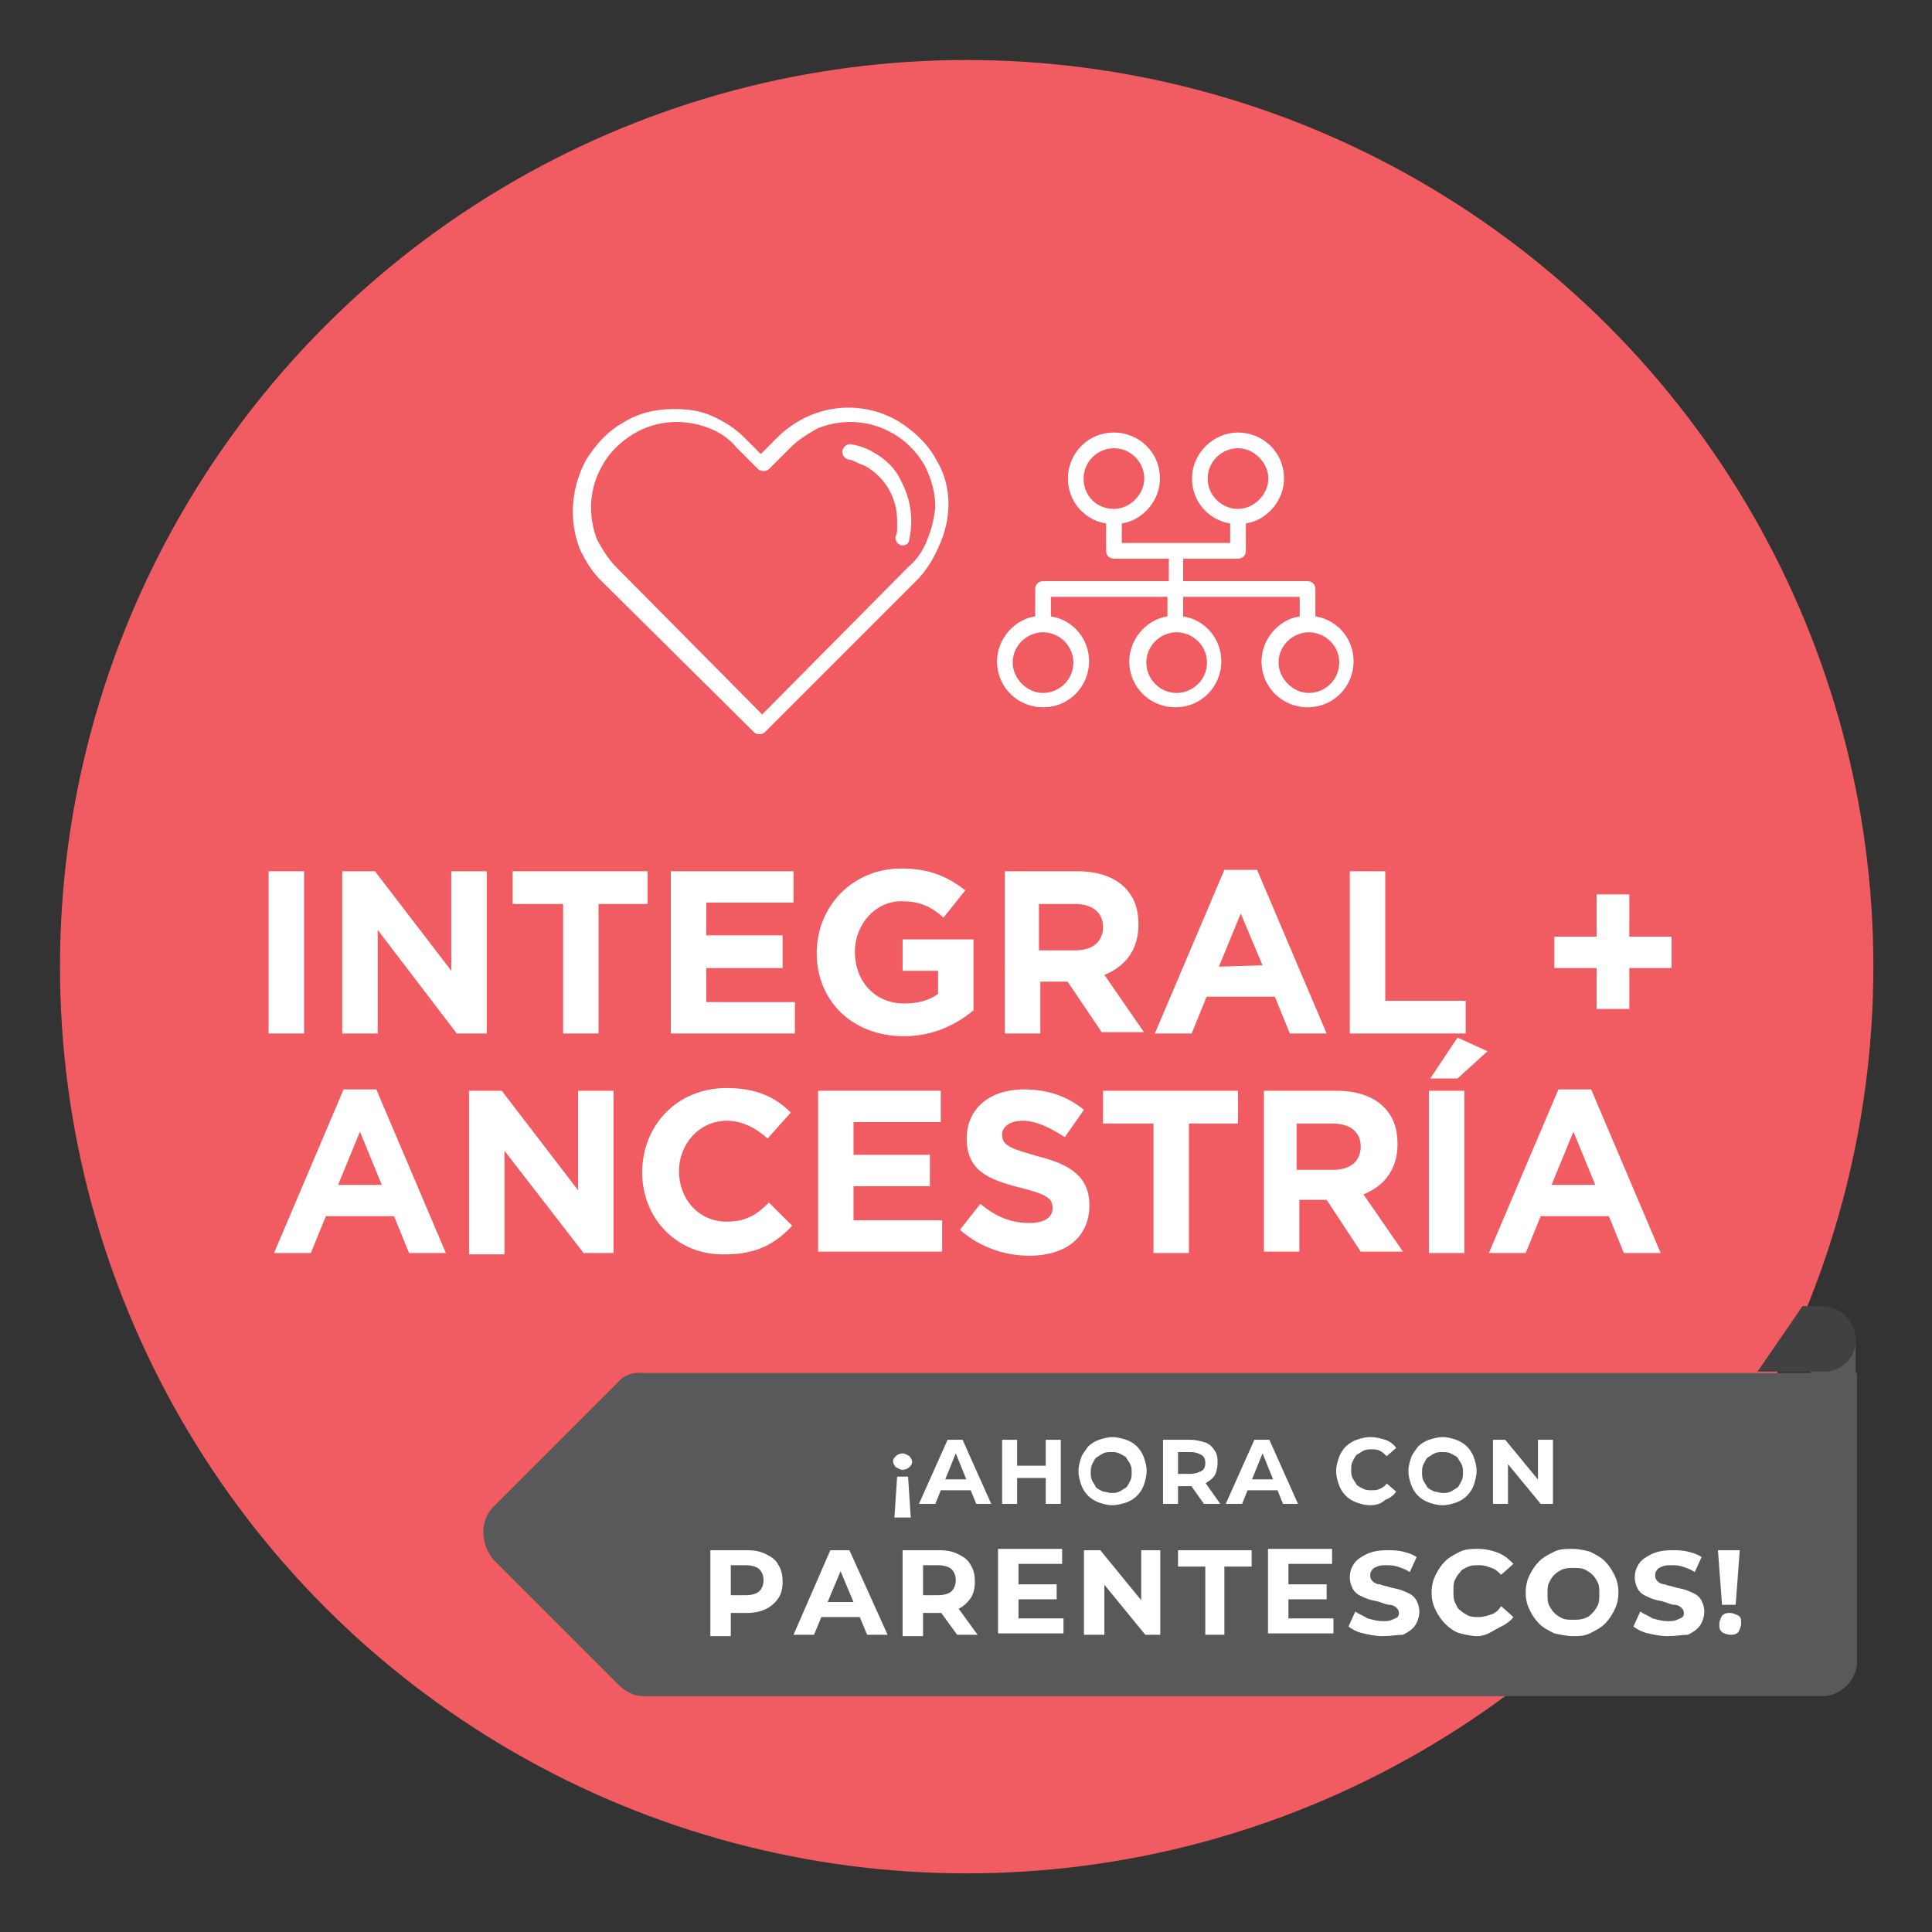 <?xml version="1.0" encoding="utf-8"?>
<!-- Generator: Adobe Illustrator 26.3.1, SVG Export Plug-In . SVG Version: 6.00 Build 0)  -->
<svg version="1.1" id="Layer_1" xmlns="http://www.w3.org/2000/svg" xmlns:xlink="http://www.w3.org/1999/xlink" x="0px" y="0px"
	 viewBox="0 0 141.7 141.7" style="enable-background:new 0 0 141.7 141.7;" xml:space="preserve">
<rect x="0" y="0" width="141.7" height="141.7" fill="#333333" stroke="none"/>
<style type="text/css">
	.st0{fill:#F05C62;}
	.st1{fill:#FFFFFF;}
	.st2{fill:#FFFFFF;stroke:#F05C62;stroke-width:0.25;stroke-miterlimit:10;}
	.st3{fill:#58595B;}
	.st4{fill:#414042;}
</style>
<circle class="st0" cx="70.9" cy="70.9" r="66.5"/>
<g>
	<g>
		<path class="st1" d="M19.7,63.9h2.6v11.9h-2.6V63.9z"/>
		<path class="st1" d="M25.1,63.9h2.4l5.6,7.3v-7.3h2.6v11.9h-2.2l-5.8-7.6v7.6h-2.6C25.1,75.8,25.1,63.9,25.1,63.9z"/>
		<path class="st1" d="M41.2,66.3h-3.6v-2.4h9.9v2.4h-3.6v9.5h-2.6v-9.5H41.2z"/>
		<path class="st1" d="M49.2,63.9h9v2.3h-6.4v2.4h5.6V71h-5.6v2.5h6.5v2.3h-9.1C49.2,75.8,49.2,63.9,49.2,63.9z"/>
		<path class="st1" d="M59.9,69.9L59.9,69.9c0-3.4,2.6-6.2,6.2-6.2c2.1,0,3.4,0.6,4.7,1.6l-1.6,2c-0.9-0.8-1.7-1.2-3.1-1.2
			c-1.9,0-3.4,1.7-3.4,3.7l0,0c0,2.2,1.5,3.8,3.6,3.8c1,0,1.8-0.2,2.5-0.7v-1.7h-2.6v-2.3h5.2v5.2c-1.2,1-2.9,1.9-5.1,1.9
			C62.5,76,59.9,73.4,59.9,69.9z"/>
		<path class="st1" d="M73.6,63.9H79c1.5,0,2.7,0.4,3.5,1.2c0.7,0.7,1,1.6,1,2.7l0,0c0,1.9-1,3.1-2.5,3.7l2.9,4.2h-3.1L78.3,72l0,0
			h-2v3.8h-2.6V63.9H73.6z M78.9,69.7c1.3,0,2-0.7,2-1.7l0,0c0-1.1-0.8-1.7-2.1-1.7h-2.6v3.4C76.2,69.7,78.9,69.7,78.9,69.7z"/>
		<path class="st1" d="M89.8,63.8h2.4l5.1,12h-2.7l-1.1-2.7h-5l-1.1,2.7h-2.7L89.8,63.8z M92.6,70.8L91,67l-1.6,3.9L92.6,70.8
			L92.6,70.8z"/>
		<path class="st1" d="M99,63.9h2.6v9.5h5.9v2.4H99V63.9z"/>
		<path class="st1" d="M117.1,71H114v-2.3h3.1v-3.1h2.4v3.1h3.1V71h-3.1v3h-2.4V71z"/>
		<path class="st1" d="M25.2,79.9h2.4l5.1,12H30l-1.1-2.7h-5l-1.1,2.7h-2.7L25.2,79.9z M28,86.9L26.4,83l-1.6,3.9H28z"/>
		<path class="st1" d="M34.4,80h2.4l5.6,7.3V80H45v11.9h-2.2L37,84.4V92h-2.6V80z"/>
		<path class="st1" d="M47.1,86L47.1,86c0-3.4,2.5-6.2,6.2-6.2c2.2,0,3.6,0.7,4.7,1.8l-1.7,1.9c-0.9-0.8-1.9-1.3-3-1.3
			c-2,0-3.5,1.7-3.5,3.7l0,0c0,2,1.4,3.7,3.5,3.7c1.4,0,2.2-0.5,3.1-1.4l1.7,1.7c-1.2,1.3-2.6,2.1-4.9,2.1
			C49.7,92.1,47.1,89.4,47.1,86z"/>
		<path class="st1" d="M60,80h9v2.3h-6.4v2.4h5.6V87h-5.6v2.5h6.5v2.3H60V80z"/>
		<path class="st1" d="M70.4,90.2l1.5-1.9c1.1,0.9,2.2,1.4,3.6,1.4c1.1,0,1.7-0.4,1.7-1.1l0,0c0-0.7-0.4-1-2.4-1.5
			c-2.4-0.6-3.9-1.3-3.9-3.6l0,0c0-2.2,1.7-3.6,4.2-3.6c1.7,0,3.2,0.5,4.4,1.5l-1.4,2C77,82.7,76,82.2,75,82.2s-1.5,0.5-1.5,1l0,0
			c0,0.8,0.5,1,2.6,1.6c2.4,0.6,3.8,1.5,3.8,3.6l0,0c0,2.4-1.8,3.7-4.4,3.7C73.7,92.1,71.9,91.5,70.4,90.2z"/>
		<path class="st1" d="M84.5,82.4h-3.6V80h9.9v2.4h-3.6v9.5h-2.6v-9.5H84.5z"/>
		<path class="st1" d="M92.5,80H98c1.5,0,2.7,0.4,3.5,1.2c0.7,0.7,1,1.6,1,2.7l0,0c0,1.9-1,3.1-2.5,3.7l2.9,4.2h-3.1L97.3,88l0,0h-2
			v3.8h-2.6V80H92.5z M97.8,85.8c1.3,0,2-0.7,2-1.7l0,0c0-1.1-0.8-1.7-2.1-1.7h-2.6v3.4C95.1,85.8,97.8,85.8,97.8,85.8z"/>
		<path class="st1" d="M104.8,80h2.6v11.9h-2.6V80z M106.9,76.1l2.2,1l-2.2,2h-2L106.9,76.1z"/>
		<path class="st1" d="M114.3,79.9h2.4l5.1,12h-2.7l-1.1-2.7h-5l-1.1,2.7h-2.7L114.3,79.9z M117,86.9l-1.6-3.9l-1.6,3.9H117z"/>
	</g>
</g>
<g>
	<g>
		<g>
			<path class="st1" d="M68.6,33.6c-0.6-1.1-1.6-2-2.7-2.7l0,0c-2.9-1.7-6.5-1.2-8.9,1.2l-1.2,1.2l-1.2-1.2
				c-0.7-0.7-1.5-1.2-2.4-1.6S50.4,30,49.4,30c-1.3,0-2.6,0.3-3.7,1c-1.1,0.6-2,1.6-2.7,2.7c-1.1,2-1.3,4.4-0.5,6.5
				c0.4,0.9,0.9,1.7,1.6,2.4l11.2,11.1c0.2,0.2,0.6,0.2,0.8,0l0,0l11.1-11.1c0.7-0.7,1.2-1.5,1.6-2.4C69.9,37.9,69.8,35.5,68.6,33.6
				L68.6,33.6z M68,39.6c-0.3,0.8-0.8,1.5-1.4,2L55.9,52.4L45.2,41.6c-0.6-0.6-1-1.3-1.4-2c-0.7-1.8-0.6-3.8,0.4-5.5
				c0.5-0.9,1.3-1.7,2.3-2.3c1.7-1,3.7-1.1,5.5-0.4c0.8,0.3,1.5,0.8,2,1.4l1.6,1.6c0.2,0.2,0.6,0.2,0.8,0l0,0l1.6-1.6
				c0.6-0.6,1.3-1,2-1.4c1.8-0.7,3.8-0.6,5.5,0.4c0.9,0.5,1.7,1.3,2.3,2.3c0.5,1,0.8,2,0.8,3.1C68.5,38.1,68.3,38.9,68,39.6z"/>
			<path class="st1" d="M64.1,33.2c-0.5-0.3-1-0.5-1.6-0.6c-0.3-0.1-0.6,0.1-0.7,0.4s0.1,0.6,0.4,0.7c0.2,0,0.4,0.1,0.6,0.2
				c0.2,0.1,0.5,0.2,0.7,0.3c0.7,0.4,1.3,1,1.7,1.7c0.4,0.7,0.6,1.5,0.6,2.3c0,0.1,0,0.3,0,0.5s0,0.4-0.1,0.6
				c-0.1,0.3,0.1,0.6,0.4,0.7l0,0h0.1c0.3,0,0.5-0.2,0.5-0.5c0.3-1.4,0.1-2.9-0.6-4.2C65.7,34.4,65,33.7,64.1,33.2z"/>
		</g>
	</g>
	<g>
		<path class="st2" d="M76.5,42.5c-0.4,0-0.7,0.3-0.7,0.7v1.9c-1.6,0.3-2.8,1.8-2.8,3.4c0,2,1.6,3.5,3.5,3.5c2,0,3.5-1.6,3.5-3.5
			c0-1.7-1.2-3.1-2.8-3.4v-1.2h8.3v1.2c-1.6,0.3-2.8,1.8-2.8,3.4c0,2,1.6,3.5,3.5,3.5c2,0,3.5-1.6,3.5-3.5c0-1.7-1.2-3.1-2.8-3.4
			v-1.2h8.3v1.2c-1.6,0.3-2.8,1.8-2.8,3.4c0,2,1.6,3.5,3.5,3.5c2,0,3.5-1.6,3.5-3.5c0-1.7-1.2-3.1-2.8-3.4v-1.9
			c0-0.4-0.3-0.7-0.7-0.7h-9v-1.4h3.9c0.4,0,0.7-0.3,0.7-0.7v-1.9c1.6-0.3,2.8-1.8,2.8-3.4c0-2-1.6-3.5-3.5-3.5s-3.5,1.6-3.5,3.5
			c0,1.7,1.2,3.1,2.8,3.4v1.2h-7.7v-1.2c1.6-0.3,2.8-1.8,2.8-3.4c0-2-1.6-3.5-3.5-3.5c-2,0-3.5,1.6-3.5,3.5c0,1.7,1.2,3.1,2.8,3.4
			v1.9c0,0.4,0.3,0.7,0.7,0.7h3.9v1.4H76.5z M78.6,48.6c0,1.2-1,2.1-2.1,2.1s-2.1-1-2.1-2.1c0-1.2,1-2.1,2.1-2.1
			S78.6,47.4,78.6,48.6z M88.4,48.6c0,1.2-1,2.1-2.1,2.1c-1.2,0-2.1-1-2.1-2.1c0-1.2,1-2.1,2.1-2.1S88.4,47.4,88.4,48.6z M98.1,48.6
			c0,1.2-1,2.1-2.1,2.1s-2.1-1-2.1-2.1c0-1.2,1-2.1,2.1-2.1S98.1,47.4,98.1,48.6z M88.7,35.1c0-1.2,1-2.1,2.1-2.1s2.1,1,2.1,2.1
			s-1,2.1-2.1,2.1C89.7,37.2,88.7,36.3,88.7,35.1z M79.6,35.1c0-1.2,1-2.1,2.1-2.1c1.2,0,2.1,1,2.1,2.1s-1,2.1-2.1,2.1
			C80.5,37.2,79.6,36.3,79.6,35.1z"/>
	</g>
</g>
<g>
	<rect x="132.8" y="98.3" class="st3" width="3.3" height="5.9"/>
	<path class="st4" d="M136.1,98.3L136.1,98.3c0-1.3-1-2.5-2.5-2.5h-1.4l-3.3,4.8h4.8C135.1,100.6,136.1,99.6,136.1,98.3z"/>
	<path class="st3" d="M45.3,101.4l-9.1,9.1c-1,1-1,2.7,0,3.9l9.1,9.1c0.6,0.6,1.2,0.9,1.9,0.9h86.5c1.3,0,2.5-1.2,2.5-2.5v-21.2h-89
		C46.4,100.6,45.7,100.9,45.3,101.4z"/>
</g>
<g>
	<g>
		<path class="st1" d="M52.1,119.9v-6.2h2.7c0.6,0,1,0.1,1.4,0.3c0.4,0.2,0.7,0.4,0.9,0.8c0.2,0.3,0.3,0.7,0.3,1.2
			c0,0.5-0.1,0.9-0.3,1.2c-0.2,0.3-0.5,0.6-0.9,0.8c-0.4,0.2-0.9,0.3-1.4,0.3h-1.9l0.7-0.6v2.3H52.1z M53.6,117.7l-0.7-0.7h1.8
			c0.4,0,0.8-0.1,1-0.3s0.3-0.5,0.3-0.8c0-0.3-0.1-0.6-0.3-0.8c-0.2-0.2-0.6-0.3-1-0.3h-1.8l0.7-0.7V117.7z"/>
		<path class="st1" d="M58.2,119.9l2.7-6.2h1.4l2.8,6.2h-1.5l-2.3-5.5H62l-2.3,5.5H58.2z M59.6,118.6l0.4-1.1h3.2l0.4,1.1H59.6z"/>
		<path class="st1" d="M66.2,119.9v-6.2h2.7c0.6,0,1,0.1,1.4,0.3c0.4,0.2,0.7,0.4,0.9,0.8c0.2,0.3,0.3,0.7,0.3,1.2
			c0,0.5-0.1,0.9-0.3,1.2c-0.2,0.3-0.5,0.6-0.9,0.8c-0.4,0.2-0.9,0.3-1.4,0.3H67l0.7-0.6v2.3H66.2z M67.7,117.7L67,117h1.8
			c0.4,0,0.8-0.1,1-0.3s0.3-0.5,0.3-0.8c0-0.3-0.1-0.6-0.3-0.8c-0.2-0.2-0.6-0.3-1-0.3H67l0.7-0.7V117.7z M70.2,119.9l-1.6-2.2h1.5
			l1.6,2.2H70.2z"/>
		<path class="st1" d="M74.6,118.7H78v1.1h-4.8v-6.2h4.7v1.1h-3.2V118.7z M74.5,116.2h3v1.1h-3V116.2z"/>
		<path class="st1" d="M79.5,119.9v-6.2h1.2l3.6,4.4h-0.6v-4.4h1.4v6.2H84l-3.6-4.4H81v4.4H79.5z"/>
		<path class="st1" d="M88.4,119.9v-5h-2v-1.2h5.4v1.2h-2v5H88.4z"/>
		<path class="st1" d="M94.4,118.7h3.4v1.1H93v-6.2h4.7v1.1h-3.2V118.7z M94.3,116.2h3v1.1h-3V116.2z"/>
		<path class="st1" d="M101.4,120c-0.5,0-1-0.1-1.4-0.2c-0.5-0.1-0.8-0.3-1.1-0.5l0.5-1.1c0.3,0.2,0.6,0.3,0.9,0.5
			c0.4,0.1,0.7,0.2,1.1,0.2c0.3,0,0.5,0,0.7-0.1s0.3-0.1,0.4-0.2c0.1-0.1,0.1-0.2,0.1-0.3c0-0.2-0.1-0.3-0.2-0.4
			c-0.1-0.1-0.3-0.2-0.5-0.2s-0.4-0.1-0.7-0.2c-0.3-0.1-0.5-0.1-0.8-0.2c-0.3-0.1-0.5-0.2-0.7-0.3s-0.4-0.3-0.5-0.5
			s-0.2-0.5-0.2-0.8c0-0.4,0.1-0.7,0.3-1s0.5-0.5,0.9-0.7c0.4-0.2,0.9-0.3,1.5-0.3c0.4,0,0.8,0,1.2,0.1c0.4,0.1,0.7,0.2,1,0.4
			l-0.5,1.1c-0.3-0.2-0.6-0.3-0.9-0.4c-0.3-0.1-0.6-0.1-0.8-0.1c-0.3,0-0.5,0-0.7,0.1s-0.3,0.1-0.4,0.3c-0.1,0.1-0.1,0.2-0.1,0.4
			c0,0.2,0.1,0.3,0.2,0.4c0.1,0.1,0.3,0.2,0.5,0.2c0.2,0.1,0.4,0.1,0.7,0.2c0.3,0.1,0.5,0.1,0.8,0.2c0.3,0.1,0.5,0.2,0.7,0.3
			c0.2,0.1,0.4,0.3,0.5,0.5c0.1,0.2,0.2,0.5,0.2,0.8c0,0.3-0.1,0.7-0.3,1c-0.2,0.3-0.5,0.5-0.9,0.7C102.5,119.9,102,120,101.4,120z"
			/>
		<path class="st1" d="M108.4,120c-0.5,0-0.9-0.1-1.3-0.2s-0.8-0.4-1.1-0.7c-0.3-0.3-0.5-0.6-0.7-1s-0.3-0.8-0.3-1.3
			s0.1-0.9,0.3-1.3c0.2-0.4,0.4-0.7,0.7-1c0.3-0.3,0.7-0.5,1.1-0.7c0.4-0.2,0.9-0.2,1.3-0.2c0.5,0,1,0.1,1.5,0.3s0.8,0.5,1.1,0.8
			l-0.9,0.8c-0.2-0.2-0.4-0.4-0.7-0.5c-0.3-0.1-0.5-0.2-0.9-0.2c-0.3,0-0.6,0-0.8,0.1c-0.2,0.1-0.5,0.2-0.6,0.4
			c-0.2,0.2-0.3,0.4-0.4,0.6c-0.1,0.2-0.1,0.5-0.1,0.8c0,0.3,0,0.6,0.1,0.8c0.1,0.2,0.2,0.5,0.4,0.6c0.2,0.2,0.4,0.3,0.6,0.4
			s0.5,0.1,0.8,0.1c0.3,0,0.6-0.1,0.9-0.2c0.3-0.1,0.5-0.3,0.7-0.6l0.9,0.8c-0.3,0.4-0.7,0.6-1.1,0.8S109,120,108.4,120z"/>
		<path class="st1" d="M115.4,120c-0.5,0-0.9-0.1-1.4-0.2c-0.4-0.2-0.8-0.4-1.1-0.7c-0.3-0.3-0.5-0.6-0.7-1s-0.3-0.8-0.3-1.3
			c0-0.5,0.1-0.9,0.3-1.3c0.2-0.4,0.4-0.7,0.7-1c0.3-0.3,0.7-0.5,1.1-0.7s0.9-0.2,1.3-0.2c0.5,0,0.9,0.1,1.3,0.2
			c0.4,0.2,0.8,0.4,1.1,0.7c0.3,0.3,0.5,0.6,0.7,1c0.2,0.4,0.3,0.8,0.3,1.3c0,0.5-0.1,0.9-0.3,1.3c-0.2,0.4-0.4,0.7-0.7,1
			c-0.3,0.3-0.7,0.5-1.1,0.7S115.8,120,115.4,120z M115.4,118.8c0.3,0,0.5,0,0.8-0.1s0.4-0.2,0.6-0.4c0.2-0.2,0.3-0.4,0.4-0.6
			s0.1-0.5,0.1-0.8c0-0.3,0-0.6-0.1-0.8s-0.2-0.4-0.4-0.6c-0.2-0.2-0.4-0.3-0.6-0.4c-0.2-0.1-0.5-0.1-0.8-0.1c-0.3,0-0.5,0-0.8,0.1
			c-0.2,0.1-0.4,0.2-0.6,0.4c-0.2,0.2-0.3,0.4-0.4,0.6c-0.1,0.2-0.1,0.5-0.1,0.8c0,0.3,0,0.6,0.1,0.8c0.1,0.2,0.2,0.4,0.4,0.6
			s0.4,0.3,0.6,0.4S115.1,118.8,115.4,118.8z"/>
		<path class="st1" d="M122.3,120c-0.5,0-1-0.1-1.4-0.2c-0.5-0.1-0.8-0.3-1.1-0.5l0.5-1.1c0.3,0.2,0.6,0.3,0.9,0.5
			c0.4,0.1,0.7,0.2,1.1,0.2c0.3,0,0.5,0,0.7-0.1s0.3-0.1,0.4-0.2c0.1-0.1,0.1-0.2,0.1-0.3c0-0.2-0.1-0.3-0.2-0.4
			c-0.1-0.1-0.3-0.2-0.5-0.2s-0.4-0.1-0.7-0.2c-0.3-0.1-0.5-0.1-0.8-0.2c-0.3-0.1-0.5-0.2-0.7-0.3s-0.4-0.3-0.5-0.5
			s-0.2-0.5-0.2-0.8c0-0.4,0.1-0.7,0.3-1s0.5-0.5,0.9-0.7c0.4-0.2,0.9-0.3,1.5-0.3c0.4,0,0.8,0,1.2,0.1c0.4,0.1,0.7,0.2,1,0.4
			l-0.5,1.1c-0.3-0.2-0.6-0.3-0.9-0.4c-0.3-0.1-0.6-0.1-0.8-0.1c-0.3,0-0.5,0-0.7,0.1s-0.3,0.1-0.4,0.3c-0.1,0.1-0.1,0.2-0.1,0.4
			c0,0.2,0.1,0.3,0.2,0.4c0.1,0.1,0.3,0.2,0.5,0.2c0.2,0.1,0.4,0.1,0.7,0.2c0.3,0.1,0.5,0.1,0.8,0.2c0.3,0.1,0.5,0.2,0.7,0.3
			c0.2,0.1,0.4,0.3,0.5,0.5c0.1,0.2,0.2,0.5,0.2,0.8c0,0.3-0.1,0.7-0.3,1c-0.2,0.3-0.5,0.5-0.9,0.7C123.4,119.9,122.9,120,122.3,120
			z"/>
		<path class="st1" d="M126.9,119.9c-0.2,0-0.5-0.1-0.6-0.2c-0.2-0.2-0.2-0.3-0.2-0.6c0-0.2,0.1-0.4,0.2-0.6
			c0.2-0.2,0.4-0.2,0.6-0.2s0.4,0.1,0.6,0.2c0.2,0.1,0.2,0.3,0.2,0.6c0,0.2-0.1,0.4-0.2,0.6C127.3,119.9,127.1,119.9,126.9,119.9z
			 M126.3,117.7l-0.3-4h1.6l-0.3,4H126.3z"/>
	</g>
</g>
<g>
	<g>
		<path class="st1" d="M66.2,106.6c0.2,0,0.3,0.1,0.5,0.2c0.1,0.1,0.2,0.3,0.2,0.4c0,0.2-0.1,0.3-0.2,0.4c-0.1,0.1-0.3,0.2-0.5,0.2
			s-0.3-0.1-0.5-0.2c-0.1-0.1-0.2-0.3-0.2-0.4c0-0.2,0.1-0.3,0.2-0.4C65.8,106.7,66,106.6,66.2,106.6z M66.6,108.3l0.2,3h-1.2l0.2-3
			H66.6z"/>
		<path class="st1" d="M67.4,110.3l2.1-4.7h1.1l2.1,4.7h-1.1l-1.7-4.2h0.4l-1.7,4.2H67.4z M68.5,109.3l0.3-0.8h2.4l0.3,0.8H68.5z"/>
		<path class="st1" d="M74.6,110.3h-1.1v-4.7h1.1V110.3z M76.8,108.4h-2.3v-0.9h2.3V108.4z M76.7,105.6h1.1v4.7h-1.1V105.6z"/>
		<path class="st1" d="M81.6,110.4c-0.4,0-0.7-0.1-1-0.2s-0.6-0.3-0.8-0.5c-0.2-0.2-0.4-0.5-0.5-0.8c-0.1-0.3-0.2-0.6-0.2-1
			c0-0.4,0.1-0.7,0.2-1s0.3-0.5,0.5-0.8c0.2-0.2,0.5-0.4,0.8-0.5c0.3-0.1,0.7-0.2,1-0.2s0.7,0.1,1,0.2s0.6,0.3,0.8,0.5
			c0.2,0.2,0.4,0.5,0.5,0.8c0.1,0.3,0.2,0.6,0.2,1c0,0.3-0.1,0.7-0.2,1s-0.3,0.6-0.5,0.8s-0.5,0.4-0.8,0.5
			C82.3,110.3,81.9,110.4,81.6,110.4z M81.5,109.5c0.2,0,0.4,0,0.6-0.1c0.2-0.1,0.3-0.2,0.5-0.3c0.1-0.1,0.2-0.3,0.3-0.5
			c0.1-0.2,0.1-0.4,0.1-0.6s0-0.4-0.1-0.6c-0.1-0.2-0.2-0.3-0.3-0.5c-0.1-0.1-0.3-0.2-0.5-0.3c-0.2-0.1-0.4-0.1-0.6-0.1
			s-0.4,0-0.6,0.1c-0.2,0.1-0.3,0.2-0.5,0.3c-0.1,0.1-0.2,0.3-0.3,0.5c-0.1,0.2-0.1,0.4-0.1,0.6s0,0.4,0.1,0.6
			c0.1,0.2,0.2,0.3,0.3,0.5c0.1,0.1,0.3,0.2,0.5,0.3C81.1,109.4,81.3,109.5,81.5,109.5z"/>
		<path class="st1" d="M85.3,110.3v-4.7h2c0.4,0,0.8,0.1,1.1,0.2s0.5,0.3,0.7,0.6c0.2,0.3,0.2,0.6,0.2,0.9c0,0.4-0.1,0.7-0.2,0.9
			c-0.2,0.3-0.4,0.4-0.7,0.6c-0.3,0.1-0.7,0.2-1.1,0.2h-1.4l0.5-0.5v1.8H85.3z M86.4,108.6l-0.5-0.5h1.4c0.3,0,0.6-0.1,0.8-0.2
			c0.2-0.1,0.3-0.3,0.3-0.6s-0.1-0.5-0.3-0.6c-0.2-0.1-0.4-0.2-0.8-0.2h-1.4l0.5-0.5V108.6z M88.3,110.3l-1.2-1.7h1.2l1.2,1.7H88.3z
			"/>
		<path class="st1" d="M89.9,110.3l2.1-4.7h1.1l2.1,4.7h-1.1l-1.7-4.2h0.4l-1.7,4.2H89.9z M91,109.3l0.3-0.8h2.4l0.3,0.8H91z"/>
		<path class="st1" d="M100.5,110.4c-0.4,0-0.7-0.1-1-0.2c-0.3-0.1-0.6-0.3-0.8-0.5s-0.4-0.5-0.5-0.8c-0.1-0.3-0.2-0.6-0.2-1
			s0.1-0.7,0.2-1c0.1-0.3,0.3-0.6,0.5-0.8c0.2-0.2,0.5-0.4,0.8-0.5s0.6-0.2,1-0.2c0.4,0,0.8,0.1,1.1,0.2c0.3,0.1,0.6,0.3,0.8,0.6
			l-0.7,0.6c-0.2-0.2-0.3-0.3-0.5-0.4c-0.2-0.1-0.4-0.1-0.6-0.1c-0.2,0-0.4,0-0.6,0.1c-0.2,0.1-0.3,0.2-0.5,0.3
			c-0.1,0.1-0.2,0.3-0.3,0.5s-0.1,0.4-0.1,0.6s0,0.4,0.1,0.6s0.2,0.3,0.3,0.5c0.1,0.1,0.3,0.2,0.5,0.3c0.2,0.1,0.4,0.1,0.6,0.1
			c0.2,0,0.4,0,0.6-0.1c0.2-0.1,0.4-0.2,0.5-0.4l0.7,0.6c-0.2,0.3-0.5,0.5-0.8,0.6C101.3,110.3,100.9,110.4,100.5,110.4z"/>
		<path class="st1" d="M105.8,110.4c-0.4,0-0.7-0.1-1-0.2s-0.6-0.3-0.8-0.5c-0.2-0.2-0.4-0.5-0.5-0.8c-0.1-0.3-0.2-0.6-0.2-1
			c0-0.4,0.1-0.7,0.2-1c0.1-0.3,0.3-0.5,0.5-0.8c0.2-0.2,0.5-0.4,0.8-0.5c0.3-0.1,0.7-0.2,1-0.2c0.4,0,0.7,0.1,1,0.2
			c0.3,0.1,0.6,0.3,0.8,0.5c0.2,0.2,0.4,0.5,0.5,0.8c0.1,0.3,0.2,0.6,0.2,1c0,0.3-0.1,0.7-0.2,1c-0.1,0.3-0.3,0.6-0.5,0.8
			c-0.2,0.2-0.5,0.4-0.8,0.5C106.5,110.3,106.2,110.4,105.8,110.4z M105.8,109.5c0.2,0,0.4,0,0.6-0.1c0.2-0.1,0.3-0.2,0.5-0.3
			c0.1-0.1,0.2-0.3,0.3-0.5c0.1-0.2,0.1-0.4,0.1-0.6s0-0.4-0.1-0.6c-0.1-0.2-0.2-0.3-0.3-0.5c-0.1-0.1-0.3-0.2-0.5-0.3
			c-0.2-0.1-0.4-0.1-0.6-0.1c-0.2,0-0.4,0-0.6,0.1c-0.2,0.1-0.3,0.2-0.5,0.3c-0.1,0.1-0.2,0.3-0.3,0.5c-0.1,0.2-0.1,0.4-0.1,0.6
			s0,0.4,0.1,0.6c0.1,0.2,0.2,0.3,0.3,0.5c0.1,0.1,0.3,0.2,0.5,0.3C105.4,109.4,105.6,109.5,105.8,109.5z"/>
		<path class="st1" d="M109.5,110.3v-4.7h0.9l2.8,3.4h-0.4v-3.4h1.1v4.7H113l-2.8-3.4h0.4v3.4H109.5z"/>
	</g>
</g>
</svg>
